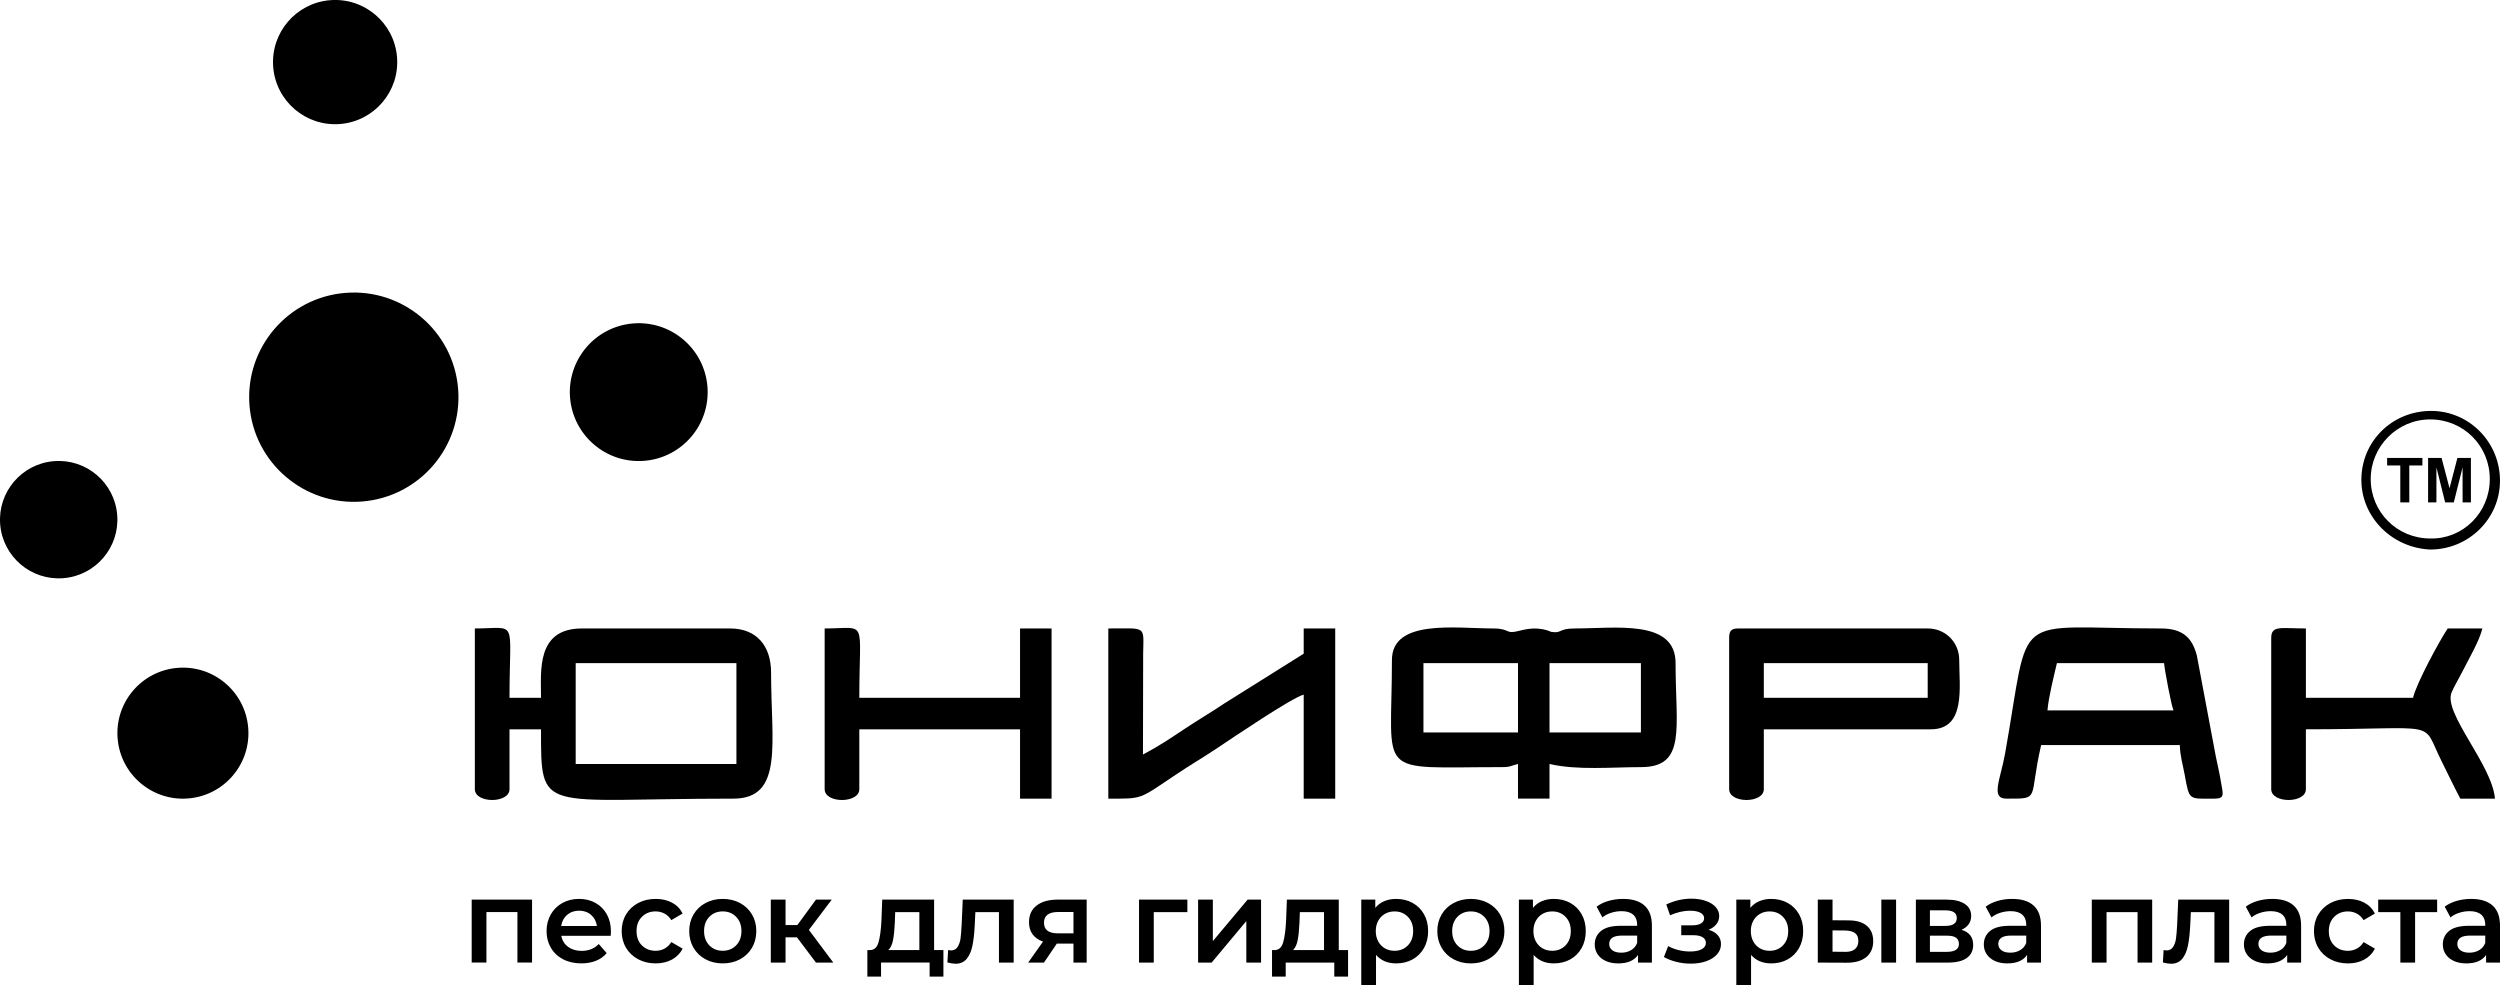 <?xml version="1.0" encoding="UTF-8"?> <svg xmlns="http://www.w3.org/2000/svg" xmlns:xlink="http://www.w3.org/1999/xlink" xmlns:xodm="http://www.corel.com/coreldraw/odm/2003" xml:space="preserve" width="95.23mm" height="37.537mm" version="1.1" style="shape-rendering:geometricPrecision; text-rendering:geometricPrecision; image-rendering:optimizeQuality; fill-rule:evenodd; clip-rule:evenodd" viewBox="0 0 3205.17 1263.39"> <defs> <style type="text/css"> .fil1 {fill:black} .fil0 {fill:black;fill-rule:nonzero} </style> </defs> <g id="Слой_x0020_1">  <g id="_2562080326000"> <path class="fil0" d="M3027.43 615.14c0,-49.07 39.25,-88.32 89.41,-88.32 49.07,0 88.32,40.34 88.32,89.41 0,49.07 -40.35,88.32 -89.41,88.32 -49.07,-2.18 -88.32,-41.43 -88.32,-89.41zm164.65 -1.09c0,-42.53 -33.8,-76.33 -76.33,-76.33 -42.53,0 -76.33,34.9 -76.33,76.33 0,42.53 33.81,76.33 76.33,76.33 41.44,1.09 76.33,-32.71 76.33,-76.33z"></path> <path class="fil0" d="M3077.34 644.11l0 -47.36 -16.87 0 0 -9.63 45.21 0 0 9.63 -16.79 0 0 47.36 -11.54 0zm35.64 0l0 -56.99 17.28 0 10.21 38.86 10.09 -38.86 17.32 0 0 56.99 -10.66 0 -0.04 -44.86 -11.23 44.86 -11.09 0 -11.18 -44.86 -0.04 44.86 -10.67 0z"></path> </g> <g id="_2562080327536"> <g> <circle class="fil0" transform="matrix(1.221 -0.098 0.098 1.221 75.244 666.244)" r="61.44"></circle> <circle class="fil0" transform="matrix(1.221 -0.098 0.098 1.221 453.607 509.229)" r="109.53"></circle> <circle class="fil0" transform="matrix(1.221 -0.098 0.098 1.221 818.92 502.733)" r="72.13"></circle> <circle class="fil0" transform="matrix(1.221 -0.098 0.098 1.221 429.642 79.605)" r="65.01"></circle> <circle class="fil0" transform="matrix(1.221 -0.098 0.098 1.221 234.512 939.954)" r="68.57"></circle> </g> </g> <path class="fil0" d="M682.13 1153.35l0 80.72 -18.75 0 0 -64.7 -39.75 0 0 64.7 -18.9 0 0 -80.72 77.39 0zm101.13 40.81c0,1.31 -0.1,3.17 -0.3,5.59l-63.34 0c1.11,5.95 4.01,10.66 8.69,14.13 4.69,3.48 10.5,5.22 17.46,5.22 8.87,0 16.18,-2.92 21.92,-8.77l10.13 11.64c-3.63,4.34 -8.21,7.61 -13.76,9.82 -5.54,2.22 -11.79,3.33 -18.74,3.33 -8.87,0 -16.68,-1.76 -23.43,-5.29 -6.75,-3.52 -11.97,-8.44 -15.64,-14.74 -3.68,-6.3 -5.52,-13.43 -5.52,-21.39 0,-7.86 1.79,-14.94 5.36,-21.24 3.58,-6.3 8.54,-11.21 14.89,-14.74 6.35,-3.53 13.5,-5.29 21.46,-5.29 7.86,0 14.89,1.74 21.09,5.21 6.2,3.48 11.03,8.36 14.51,14.66 3.48,6.3 5.22,13.58 5.22,21.84zm-40.82 -26.6c-6.04,0 -11.16,1.79 -15.34,5.36 -4.18,3.58 -6.73,8.34 -7.63,14.28l45.8 0c-0.8,-5.84 -3.27,-10.58 -7.41,-14.21 -4.13,-3.63 -9.27,-5.44 -15.42,-5.44zm98.26 67.57c-8.36,0 -15.87,-1.76 -22.52,-5.29 -6.65,-3.52 -11.84,-8.44 -15.57,-14.74 -3.73,-6.3 -5.59,-13.43 -5.59,-21.39 0,-7.96 1.86,-15.06 5.59,-21.31 3.73,-6.25 8.9,-11.14 15.5,-14.66 6.6,-3.53 14.13,-5.29 22.6,-5.29 7.96,0 14.94,1.61 20.94,4.84 5.99,3.22 10.5,7.86 13.53,13.91l-14.51 8.46c-2.32,-3.73 -5.22,-6.53 -8.69,-8.39 -3.48,-1.86 -7.28,-2.8 -11.41,-2.8 -7.05,0 -12.9,2.29 -17.53,6.88 -4.64,4.58 -6.95,10.71 -6.95,18.36 0,7.66 2.29,13.78 6.88,18.37 4.58,4.59 10.45,6.88 17.61,6.88 4.13,0 7.94,-0.93 11.41,-2.8 3.48,-1.86 6.37,-4.66 8.69,-8.39l14.51 8.46c-3.12,6.05 -7.68,10.71 -13.68,13.98 -6,3.27 -12.92,4.91 -20.79,4.91zm85.86 0c-8.17,0 -15.52,-1.76 -22.07,-5.29 -6.55,-3.52 -11.67,-8.44 -15.34,-14.74 -3.68,-6.3 -5.52,-13.43 -5.52,-21.39 0,-7.96 1.84,-15.06 5.52,-21.31 3.68,-6.25 8.79,-11.14 15.34,-14.66 6.55,-3.53 13.9,-5.29 22.07,-5.29 8.26,0 15.67,1.76 22.22,5.29 6.55,3.53 11.66,8.42 15.34,14.66 3.68,6.25 5.52,13.35 5.52,21.31 0,7.96 -1.84,15.09 -5.52,21.39 -3.68,6.3 -8.79,11.21 -15.34,14.74 -6.55,3.53 -13.96,5.29 -22.22,5.29zm0 -16.17c6.95,0 12.7,-2.32 17.23,-6.95 4.53,-4.63 6.8,-10.73 6.8,-18.29 0,-7.56 -2.27,-13.65 -6.8,-18.29 -4.54,-4.63 -10.28,-6.95 -17.23,-6.95 -6.95,0 -12.67,2.32 -17.16,6.95 -4.48,4.63 -6.72,10.73 -6.72,18.29 0,7.56 2.24,13.66 6.72,18.29 4.49,4.63 10.2,6.95 17.16,6.95zm95.23 -17.23l-14.66 0 0 32.35 -18.9 0 0 -80.72 18.9 0 0 32.65 15.12 0 23.88 -32.65 20.25 0 -29.33 38.85 31.29 41.87 -22.22 0 -24.34 -32.35zm187.74 16.32l0 34.01 -17.68 0 0 -17.99 -62.28 0 0 17.99 -17.54 0 0 -34.01 3.78 0c5.14,-0.2 8.64,-3.5 10.5,-9.9 1.86,-6.4 3.1,-15.45 3.71,-27.13l1.06 -27.66 66.51 0 0 64.7 11.94 0zm-62.28 -35.67c-0.4,9.27 -1.16,16.83 -2.27,22.67 -1.11,5.84 -3.12,10.18 -6.04,13l39.75 0 0 -48.67 -30.99 0 -0.45 13zm152.37 -29.02l0 80.72 -18.9 0 0 -64.7 -30.23 0 -0.76 16.02c-0.5,10.68 -1.49,19.63 -2.95,26.83 -1.46,7.21 -3.93,12.9 -7.4,17.08 -3.48,4.18 -8.24,6.27 -14.29,6.27 -2.82,0 -6.3,-0.56 -10.43,-1.66l0.91 -15.87c1.41,0.3 2.62,0.45 3.63,0.45 3.83,0 6.7,-1.54 8.62,-4.61 1.92,-3.07 3.15,-6.75 3.7,-11.03 0.56,-4.28 1.03,-10.41 1.44,-18.37l1.36 -31.14 65.3 0zm93.57 0l0 80.72 -16.93 0 0 -24.34 -21.32 0 -16.48 24.34 -20.25 0 19.04 -26.91c-5.84,-2.02 -10.3,-5.12 -13.38,-9.3 -3.07,-4.18 -4.61,-9.35 -4.61,-15.5 0,-9.27 3.27,-16.42 9.82,-21.46 6.55,-5.04 15.57,-7.56 27.06,-7.56l37.04 0zm-36.43 15.87c-12.19,0 -18.29,4.58 -18.29,13.76 0,9.07 5.89,13.6 17.68,13.6l20.11 0 0 -27.36 -19.5 0zm165.53 0.15l-43.08 0 0 64.7 -18.9 0 0 -80.72 61.98 0 0 16.02zm13.76 -16.02l18.9 0 0 53.21 44.59 -53.21 17.23 0 0 80.72 -18.9 0 0 -53.21 -44.44 53.21 -17.38 0 0 -80.72zm192.27 64.7l0 34.01 -17.68 0 0 -17.99 -62.28 0 0 17.99 -17.54 0 0 -34.01 3.78 0c5.14,-0.2 8.64,-3.5 10.5,-9.9 1.86,-6.4 3.1,-15.45 3.71,-27.13l1.06 -27.66 66.51 0 0 64.7 11.94 0zm-62.28 -35.67c-0.4,9.27 -1.16,16.83 -2.27,22.67 -1.11,5.84 -3.12,10.18 -6.04,13l39.75 0 0 -48.67 -30.99 0 -0.45 13zm123.95 -29.93c7.86,0 14.89,1.71 21.09,5.14 6.2,3.43 11.06,8.26 14.59,14.51 3.53,6.25 5.29,13.45 5.29,21.61 0,8.17 -1.76,15.39 -5.29,21.69 -3.53,6.3 -8.39,11.16 -14.59,14.59 -6.2,3.43 -13.23,5.14 -21.09,5.14 -10.88,0 -19.5,-3.63 -25.85,-10.88l0 39.15 -18.9 0 0 -110.05 17.99 0 0 10.58c3.12,-3.83 6.98,-6.7 11.56,-8.62 4.58,-1.92 9.65,-2.87 15.19,-2.87zm-2.12 66.51c6.95,0 12.67,-2.32 17.16,-6.95 4.49,-4.63 6.73,-10.73 6.73,-18.29 0,-7.56 -2.24,-13.65 -6.73,-18.29 -4.48,-4.63 -10.2,-6.95 -17.16,-6.95 -4.54,0 -8.62,1.03 -12.24,3.1 -3.63,2.07 -6.5,5.01 -8.62,8.84 -2.12,3.83 -3.17,8.26 -3.17,13.3 0,5.04 1.06,9.47 3.17,13.3 2.12,3.83 4.99,6.78 8.62,8.84 3.63,2.07 7.71,3.1 12.24,3.1zm97.8 16.17c-8.17,0 -15.52,-1.76 -22.07,-5.29 -6.55,-3.52 -11.67,-8.44 -15.34,-14.74 -3.68,-6.3 -5.52,-13.43 -5.52,-21.39 0,-7.96 1.84,-15.06 5.52,-21.31 3.68,-6.25 8.79,-11.14 15.34,-14.66 6.55,-3.53 13.9,-5.29 22.07,-5.29 8.26,0 15.67,1.76 22.22,5.29 6.55,3.53 11.66,8.42 15.34,14.66 3.68,6.25 5.52,13.35 5.52,21.31 0,7.96 -1.84,15.09 -5.52,21.39 -3.68,6.3 -8.79,11.21 -15.34,14.74 -6.55,3.53 -13.96,5.29 -22.22,5.29zm0 -16.17c6.95,0 12.7,-2.32 17.23,-6.95 4.53,-4.63 6.8,-10.73 6.8,-18.29 0,-7.56 -2.27,-13.65 -6.8,-18.29 -4.54,-4.63 -10.28,-6.95 -17.23,-6.95 -6.95,0 -12.67,2.32 -17.16,6.95 -4.48,4.63 -6.72,10.73 -6.72,18.29 0,7.56 2.24,13.66 6.72,18.29 4.49,4.63 10.2,6.95 17.16,6.95zm106.42 -66.51c7.86,0 14.89,1.71 21.09,5.14 6.2,3.43 11.06,8.26 14.59,14.51 3.53,6.25 5.29,13.45 5.29,21.61 0,8.17 -1.76,15.39 -5.29,21.69 -3.53,6.3 -8.39,11.16 -14.59,14.59 -6.2,3.43 -13.23,5.14 -21.09,5.14 -10.88,0 -19.5,-3.63 -25.85,-10.88l0 39.15 -18.9 0 0 -110.05 17.99 0 0 10.58c3.12,-3.83 6.98,-6.7 11.56,-8.62 4.58,-1.92 9.65,-2.87 15.19,-2.87zm-2.12 66.51c6.95,0 12.67,-2.32 17.16,-6.95 4.49,-4.63 6.73,-10.73 6.73,-18.29 0,-7.56 -2.24,-13.65 -6.73,-18.29 -4.48,-4.63 -10.2,-6.95 -17.16,-6.95 -4.54,0 -8.62,1.03 -12.24,3.1 -3.63,2.07 -6.5,5.01 -8.62,8.84 -2.12,3.83 -3.17,8.26 -3.17,13.3 0,5.04 1.06,9.47 3.17,13.3 2.12,3.83 4.99,6.78 8.62,8.84 3.63,2.07 7.71,3.1 12.24,3.1zm200.59 -26.91c5.04,1.41 8.94,3.71 11.71,6.88 2.77,3.17 4.16,6.98 4.16,11.41 0,4.94 -1.66,9.3 -4.99,13.08 -3.33,3.78 -7.91,6.72 -13.76,8.84 -5.84,2.12 -12.5,3.17 -19.95,3.17 -6.25,0 -12.35,-0.73 -18.29,-2.19 -5.94,-1.46 -11.34,-3.55 -16.17,-6.27l5.44 -14.06c3.93,2.22 8.36,3.93 13.3,5.14 4.94,1.21 9.88,1.81 14.81,1.81 6.35,0 11.31,-0.98 14.89,-2.95 3.58,-1.96 5.37,-4.66 5.37,-8.08 0,-3.12 -1.39,-5.54 -4.16,-7.26 -2.77,-1.71 -6.67,-2.57 -11.71,-2.57l-15.72 0 0 -12.7 14.21 0c4.74,0 8.44,-0.81 11.11,-2.42 2.67,-1.61 4.01,-3.88 4.01,-6.8 0,-2.92 -1.61,-5.24 -4.84,-6.95 -3.22,-1.71 -7.66,-2.57 -13.3,-2.57 -8.06,0 -16.58,1.97 -25.55,5.89l-4.84 -13.91c10.58,-4.94 21.26,-7.4 32.05,-7.4 6.85,0 13,0.93 18.44,2.8 5.44,1.86 9.7,4.48 12.77,7.86 3.07,3.38 4.61,7.23 4.61,11.56 0,3.93 -1.21,7.43 -3.63,10.5 -2.42,3.07 -5.75,5.47 -9.98,7.18zm80.27 -39.6c7.86,0 14.89,1.71 21.09,5.14 6.2,3.43 11.06,8.26 14.59,14.51 3.53,6.25 5.29,13.45 5.29,21.61 0,8.17 -1.76,15.39 -5.29,21.69 -3.53,6.3 -8.39,11.16 -14.59,14.59 -6.2,3.43 -13.23,5.14 -21.09,5.14 -10.88,0 -19.5,-3.63 -25.85,-10.88l0 39.15 -18.9 0 0 -110.05 17.99 0 0 10.58c3.12,-3.83 6.98,-6.7 11.56,-8.62 4.58,-1.92 9.65,-2.87 15.19,-2.87zm-2.12 66.51c6.95,0 12.67,-2.32 17.16,-6.95 4.49,-4.63 6.73,-10.73 6.73,-18.29 0,-7.56 -2.24,-13.65 -6.73,-18.29 -4.48,-4.63 -10.2,-6.95 -17.16,-6.95 -4.54,0 -8.62,1.03 -12.24,3.1 -3.63,2.07 -6.5,5.01 -8.62,8.84 -2.12,3.83 -3.17,8.26 -3.17,13.3 0,5.04 1.06,9.47 3.17,13.3 2.12,3.83 4.99,6.78 8.62,8.84 3.63,2.07 7.71,3.1 12.24,3.1zm101.13 -39c10.28,0 18.14,2.32 23.58,6.95 5.44,4.64 8.16,11.19 8.16,19.65 0,8.87 -3,15.72 -8.99,20.56 -6,4.84 -14.49,7.21 -25.47,7.11l-36.58 -0.15 0 -80.72 18.9 0 0 26.45 20.41 0.15zm42.17 -26.61l18.9 0 0 80.72 -18.9 0 0 -80.72zm-46.56 66.96c5.54,0.1 9.78,-1.06 12.7,-3.48 2.92,-2.42 4.38,-5.95 4.38,-10.58 0,-4.53 -1.41,-7.86 -4.23,-9.98 -2.82,-2.12 -7.11,-3.22 -12.85,-3.33l-16.02 -0.15 0 27.36 16.02 0.15zm149.35 -28.27c9.98,3.03 14.96,9.47 14.96,19.35 0,7.26 -2.72,12.85 -8.16,16.78 -5.44,3.93 -13.51,5.9 -24.19,5.9l-41.12 0 0 -80.72 39.45 0c9.88,0 17.58,1.81 23.13,5.44 5.54,3.63 8.31,8.77 8.31,15.42 0,4.13 -1.08,7.71 -3.25,10.73 -2.17,3.02 -5.22,5.39 -9.14,7.1zm-40.51 -4.99l19.8 0c9.77,0 14.66,-3.38 14.66,-10.13 0,-6.55 -4.89,-9.82 -14.66,-9.82l-19.8 0 0 19.95zm21.62 33.26c10.38,0 15.57,-3.38 15.57,-10.13 0,-3.53 -1.21,-6.17 -3.62,-7.94 -2.42,-1.76 -6.2,-2.65 -11.34,-2.65l-22.22 0 0 20.71 21.62 0zm84.05 -67.87c11.89,0 20.99,2.84 27.29,8.54 6.3,5.69 9.45,14.28 9.45,25.77l0 47.31 -17.84 0 0 -9.82c-2.32,3.53 -5.62,6.22 -9.9,8.09 -4.28,1.86 -9.45,2.79 -15.49,2.79 -6.05,0 -11.34,-1.03 -15.87,-3.1 -4.53,-2.07 -8.04,-4.94 -10.5,-8.62 -2.47,-3.68 -3.71,-7.84 -3.71,-12.47 0,-7.25 2.7,-13.07 8.09,-17.46 5.39,-4.38 13.88,-6.58 25.47,-6.58l20.86 0 0 -1.21c0,-5.64 -1.69,-9.98 -5.07,-13 -3.38,-3.03 -8.39,-4.54 -15.04,-4.54 -4.53,0 -8.99,0.71 -13.38,2.12 -4.39,1.41 -8.09,3.38 -11.11,5.9l-7.41 -13.76c4.23,-3.22 9.32,-5.69 15.27,-7.41 5.95,-1.71 12.24,-2.57 18.9,-2.57zm-2.57 68.93c4.74,0 8.94,-1.08 12.62,-3.25 3.68,-2.17 6.27,-5.27 7.78,-9.3l0 -9.37 -19.5 0c-10.88,0 -16.32,3.58 -16.32,10.73 0,3.43 1.36,6.15 4.08,8.16 2.72,2.02 6.5,3.02 11.34,3.02zm181.85 -68.02l0 80.72 -18.75 0 0 -64.7 -39.75 0 0 64.7 -18.9 0 0 -80.72 77.39 0zm98.71 0l0 80.72 -18.9 0 0 -64.7 -30.23 0 -0.76 16.02c-0.5,10.68 -1.49,19.63 -2.95,26.83 -1.46,7.21 -3.93,12.9 -7.4,17.08 -3.48,4.18 -8.24,6.27 -14.29,6.27 -2.82,0 -6.3,-0.56 -10.43,-1.66l0.91 -15.87c1.41,0.3 2.62,0.45 3.63,0.45 3.83,0 6.7,-1.54 8.62,-4.61 1.92,-3.07 3.15,-6.75 3.7,-11.03 0.56,-4.28 1.03,-10.41 1.44,-18.37l1.36 -31.14 65.3 0zm55.48 -0.91c11.89,0 20.99,2.84 27.29,8.54 6.3,5.69 9.45,14.28 9.45,25.77l0 47.31 -17.84 0 0 -9.82c-2.32,3.53 -5.62,6.22 -9.9,8.09 -4.28,1.86 -9.45,2.79 -15.49,2.79 -6.05,0 -11.34,-1.03 -15.87,-3.1 -4.53,-2.07 -8.04,-4.94 -10.5,-8.62 -2.47,-3.68 -3.71,-7.84 -3.71,-12.47 0,-7.25 2.7,-13.07 8.09,-17.46 5.39,-4.38 13.88,-6.58 25.47,-6.58l20.86 0 0 -1.21c0,-5.64 -1.69,-9.98 -5.07,-13 -3.38,-3.03 -8.39,-4.54 -15.04,-4.54 -4.53,0 -8.99,0.71 -13.38,2.12 -4.39,1.41 -8.09,3.38 -11.11,5.9l-7.41 -13.76c4.23,-3.22 9.32,-5.69 15.27,-7.41 5.95,-1.71 12.24,-2.57 18.9,-2.57zm-2.57 68.93c4.74,0 8.94,-1.08 12.62,-3.25 3.68,-2.17 6.27,-5.27 7.78,-9.3l0 -9.37 -19.5 0c-10.88,0 -16.32,3.58 -16.32,10.73 0,3.43 1.36,6.15 4.08,8.16 2.72,2.02 6.5,3.02 11.34,3.02zm99.46 13.76c-8.36,0 -15.87,-1.76 -22.52,-5.29 -6.65,-3.52 -11.84,-8.44 -15.57,-14.74 -3.73,-6.3 -5.59,-13.43 -5.59,-21.39 0,-7.96 1.86,-15.06 5.59,-21.31 3.73,-6.25 8.9,-11.14 15.5,-14.66 6.6,-3.53 14.13,-5.29 22.6,-5.29 7.96,0 14.94,1.61 20.94,4.84 5.99,3.22 10.5,7.86 13.53,13.91l-14.51 8.46c-2.32,-3.73 -5.22,-6.53 -8.69,-8.39 -3.48,-1.86 -7.28,-2.8 -11.41,-2.8 -7.05,0 -12.9,2.29 -17.53,6.88 -4.64,4.58 -6.95,10.71 -6.95,18.36 0,7.66 2.29,13.78 6.88,18.37 4.58,4.59 10.45,6.88 17.61,6.88 4.13,0 7.94,-0.93 11.41,-2.8 3.48,-1.86 6.37,-4.66 8.69,-8.39l14.51 8.46c-3.12,6.05 -7.68,10.71 -13.68,13.98 -6,3.27 -12.92,4.91 -20.79,4.91zm114.28 -65.75l-28.27 0 0 64.7 -18.9 0 0 -64.7 -28.42 0 0 -16.02 75.58 0 0 16.02zm43.84 -16.93c11.89,0 20.99,2.84 27.29,8.54 6.3,5.69 9.45,14.28 9.45,25.77l0 47.31 -17.84 0 0 -9.82c-2.32,3.53 -5.62,6.22 -9.9,8.09 -4.28,1.86 -9.45,2.79 -15.49,2.79 -6.05,0 -11.34,-1.03 -15.87,-3.1 -4.53,-2.07 -8.04,-4.94 -10.5,-8.62 -2.47,-3.68 -3.71,-7.84 -3.71,-12.47 0,-7.25 2.7,-13.07 8.09,-17.46 5.39,-4.38 13.88,-6.58 25.47,-6.58l20.86 0 0 -1.21c0,-5.64 -1.69,-9.98 -5.07,-13 -3.38,-3.03 -8.39,-4.54 -15.04,-4.54 -4.53,0 -8.99,0.71 -13.38,2.12 -4.39,1.41 -8.09,3.38 -11.11,5.9l-7.41 -13.76c4.23,-3.22 9.32,-5.69 15.27,-7.41 5.95,-1.71 12.24,-2.57 18.9,-2.57zm-2.57 68.93c4.74,0 8.94,-1.08 12.62,-3.25 3.68,-2.17 6.27,-5.27 7.78,-9.3l0 -9.37 -19.5 0c-10.88,0 -16.32,3.58 -16.32,10.73 0,3.43 1.36,6.15 4.08,8.16 2.72,2.02 6.5,3.02 11.34,3.02zm-1084.74 -68.93c11.89,0 20.99,2.84 27.28,8.54 6.3,5.69 9.45,14.28 9.45,25.77l0 47.31 -17.83 0 0 -9.82c-2.32,3.53 -5.62,6.22 -9.9,8.09 -4.28,1.86 -9.45,2.79 -15.49,2.79 -6.05,0 -11.34,-1.03 -15.87,-3.1 -4.54,-2.07 -8.04,-4.94 -10.51,-8.62 -2.47,-3.68 -3.7,-7.84 -3.7,-12.47 0,-7.25 2.7,-13.07 8.09,-17.46 5.39,-4.38 13.88,-6.58 25.47,-6.58l20.86 0 0 -1.21c0,-5.64 -1.69,-9.98 -5.06,-13 -3.38,-3.03 -8.39,-4.54 -15.04,-4.54 -4.53,0 -8.99,0.71 -13.38,2.12 -4.38,1.41 -8.08,3.38 -11.11,5.9l-7.4 -13.76c4.23,-3.22 9.32,-5.69 15.27,-7.41 5.94,-1.71 12.24,-2.57 18.9,-2.57zm-2.57 68.93c4.74,0 8.95,-1.08 12.62,-3.25 3.68,-2.17 6.27,-5.27 7.78,-9.3l0 -9.37 -19.5 0c-10.88,0 -16.33,3.58 -16.33,10.73 0,3.43 1.36,6.15 4.08,8.16 2.72,2.02 6.5,3.02 11.34,3.02z"></path> <path class="fil1" d="M738.07 850.17l206.07 0 0 129.3 -206.07 0 0 -129.3zm-129.29 161.62c0,18.48 44.44,18.48 44.44,0l0 -76.77 40.4 0c0,110 -2.29,88.89 246.47,88.89 64.94,0 48.49,-70.9 48.49,-161.62 0,-33.85 -18.27,-56.57 -52.53,-56.57l-189.9 0c-58.84,0 -52.53,54.31 -52.53,88.89l-40.4 0c0,-103.53 11.49,-88.89 -44.44,-88.89l0 206.07z"></path> <path class="fil1" d="M1986.58 850.17l117.17 0 0 88.89 -117.17 0 0 -88.89zm-161.62 0l121.22 0 0 88.89 -121.22 0 0 -88.89zm-40.41 -4.04c0,152.65 -23.79,137.37 141.42,137.37 10.92,0 11.14,-1.93 20.2,-4.04l0 44.44 40.41 0 0 -44.44c35.83,8.34 79.73,4.04 117.17,4.04 58.7,0 44.45,-49.67 44.45,-133.34 0,-56.51 -76.47,-44.44 -129.29,-44.44 -21.29,0 -16.26,6.81 -30.5,4.29 -0.77,-0.13 -14.65,-8.19 -39.31,-1.6 -20.68,5.53 -11.21,-2.7 -35.25,-2.7 -47.17,0 -129.3,-12.44 -129.3,40.41z"></path> <path class="fil1" d="M2637.1 850.17l137.38 0c0.76,9.13 9.36,54.84 12.12,60.61l-161.62 0c1.43,-17.19 8.27,-44.08 12.12,-60.61zm-64.65 173.75c44.63,0 28.07,1.6 44.44,-68.69l177.78 0c0.3,13.79 3.65,24.03 6.26,38.18 6.16,33.4 4.67,30.51 38.18,30.51 13.83,0 10.74,-6.19 8.59,-19.8 -1.93,-12.17 -4.28,-21.45 -6.9,-34.41l-24.29 -129.25c-6.08,-23.33 -18.55,-34.72 -46.09,-34.72 -195.9,0 -166.35,-26.99 -199.69,159.92 -6.03,33.81 -19.16,58.27 1.71,58.27z"></path> <path class="fil1" d="M2261.34 850.17l210.11 0 0 44.45 -210.11 0 0 -44.45zm-44.44 -32.32l0 193.94c0,18.48 44.44,18.48 44.44,0l0 -76.77 214.15 0c45.22,0 36.37,-53.99 36.37,-88.89 0,-22.7 -17.71,-40.41 -40.41,-40.41l-242.43 0c-9.31,0 -12.12,2.81 -12.12,12.12z"></path> <path class="fil1" d="M1420.91 1023.92c44.67,0 38.59,1.41 86.48,-30.7 19.28,-12.93 35.33,-22.12 54.15,-34.75 17.55,-11.77 95.66,-64.57 109.89,-67.89l0 133.34 40.41 0 0 -218.19 -40.41 0 0 32.33 -101.81 63.85c-17.77,11.93 -34.61,21.67 -51.73,33.12 -18.46,12.35 -32,21.47 -52.53,32.32l0.24 -129.53c0.58,-36.34 4.68,-32.09 -44.68,-32.09l0 218.19z"></path> <path class="fil1" d="M1057.26 1011.8c0,18.48 44.44,18.48 44.44,0l0 -76.77 206.07 0 0 88.89 40.41 0 0 -218.19 -40.41 0 0 88.89 -206.07 0c0,-103.53 11.5,-88.89 -44.44,-88.89l0 206.07z"></path> <path class="fil1" d="M2911.86 817.85l0 193.94c0,18.48 44.44,18.48 44.44,0l0 -76.77c175.6,0 146.96,-13.24 173.75,40.41 8.01,16.05 15.88,32.68 24.24,48.49l44.44 0c-3.62,-43.44 -66.58,-109.78 -55.64,-136.09 3.45,-8.3 9.39,-17.91 13.89,-26.88 7.96,-15.87 21.89,-39.36 25.59,-55.22l-44.44 0c-10.39,15.52 -40.06,70.08 -44.44,88.89l-137.38 0 0 -88.89c-31.78,0 -44.44,-4.38 -44.44,12.12z"></path> </g> </svg> 
